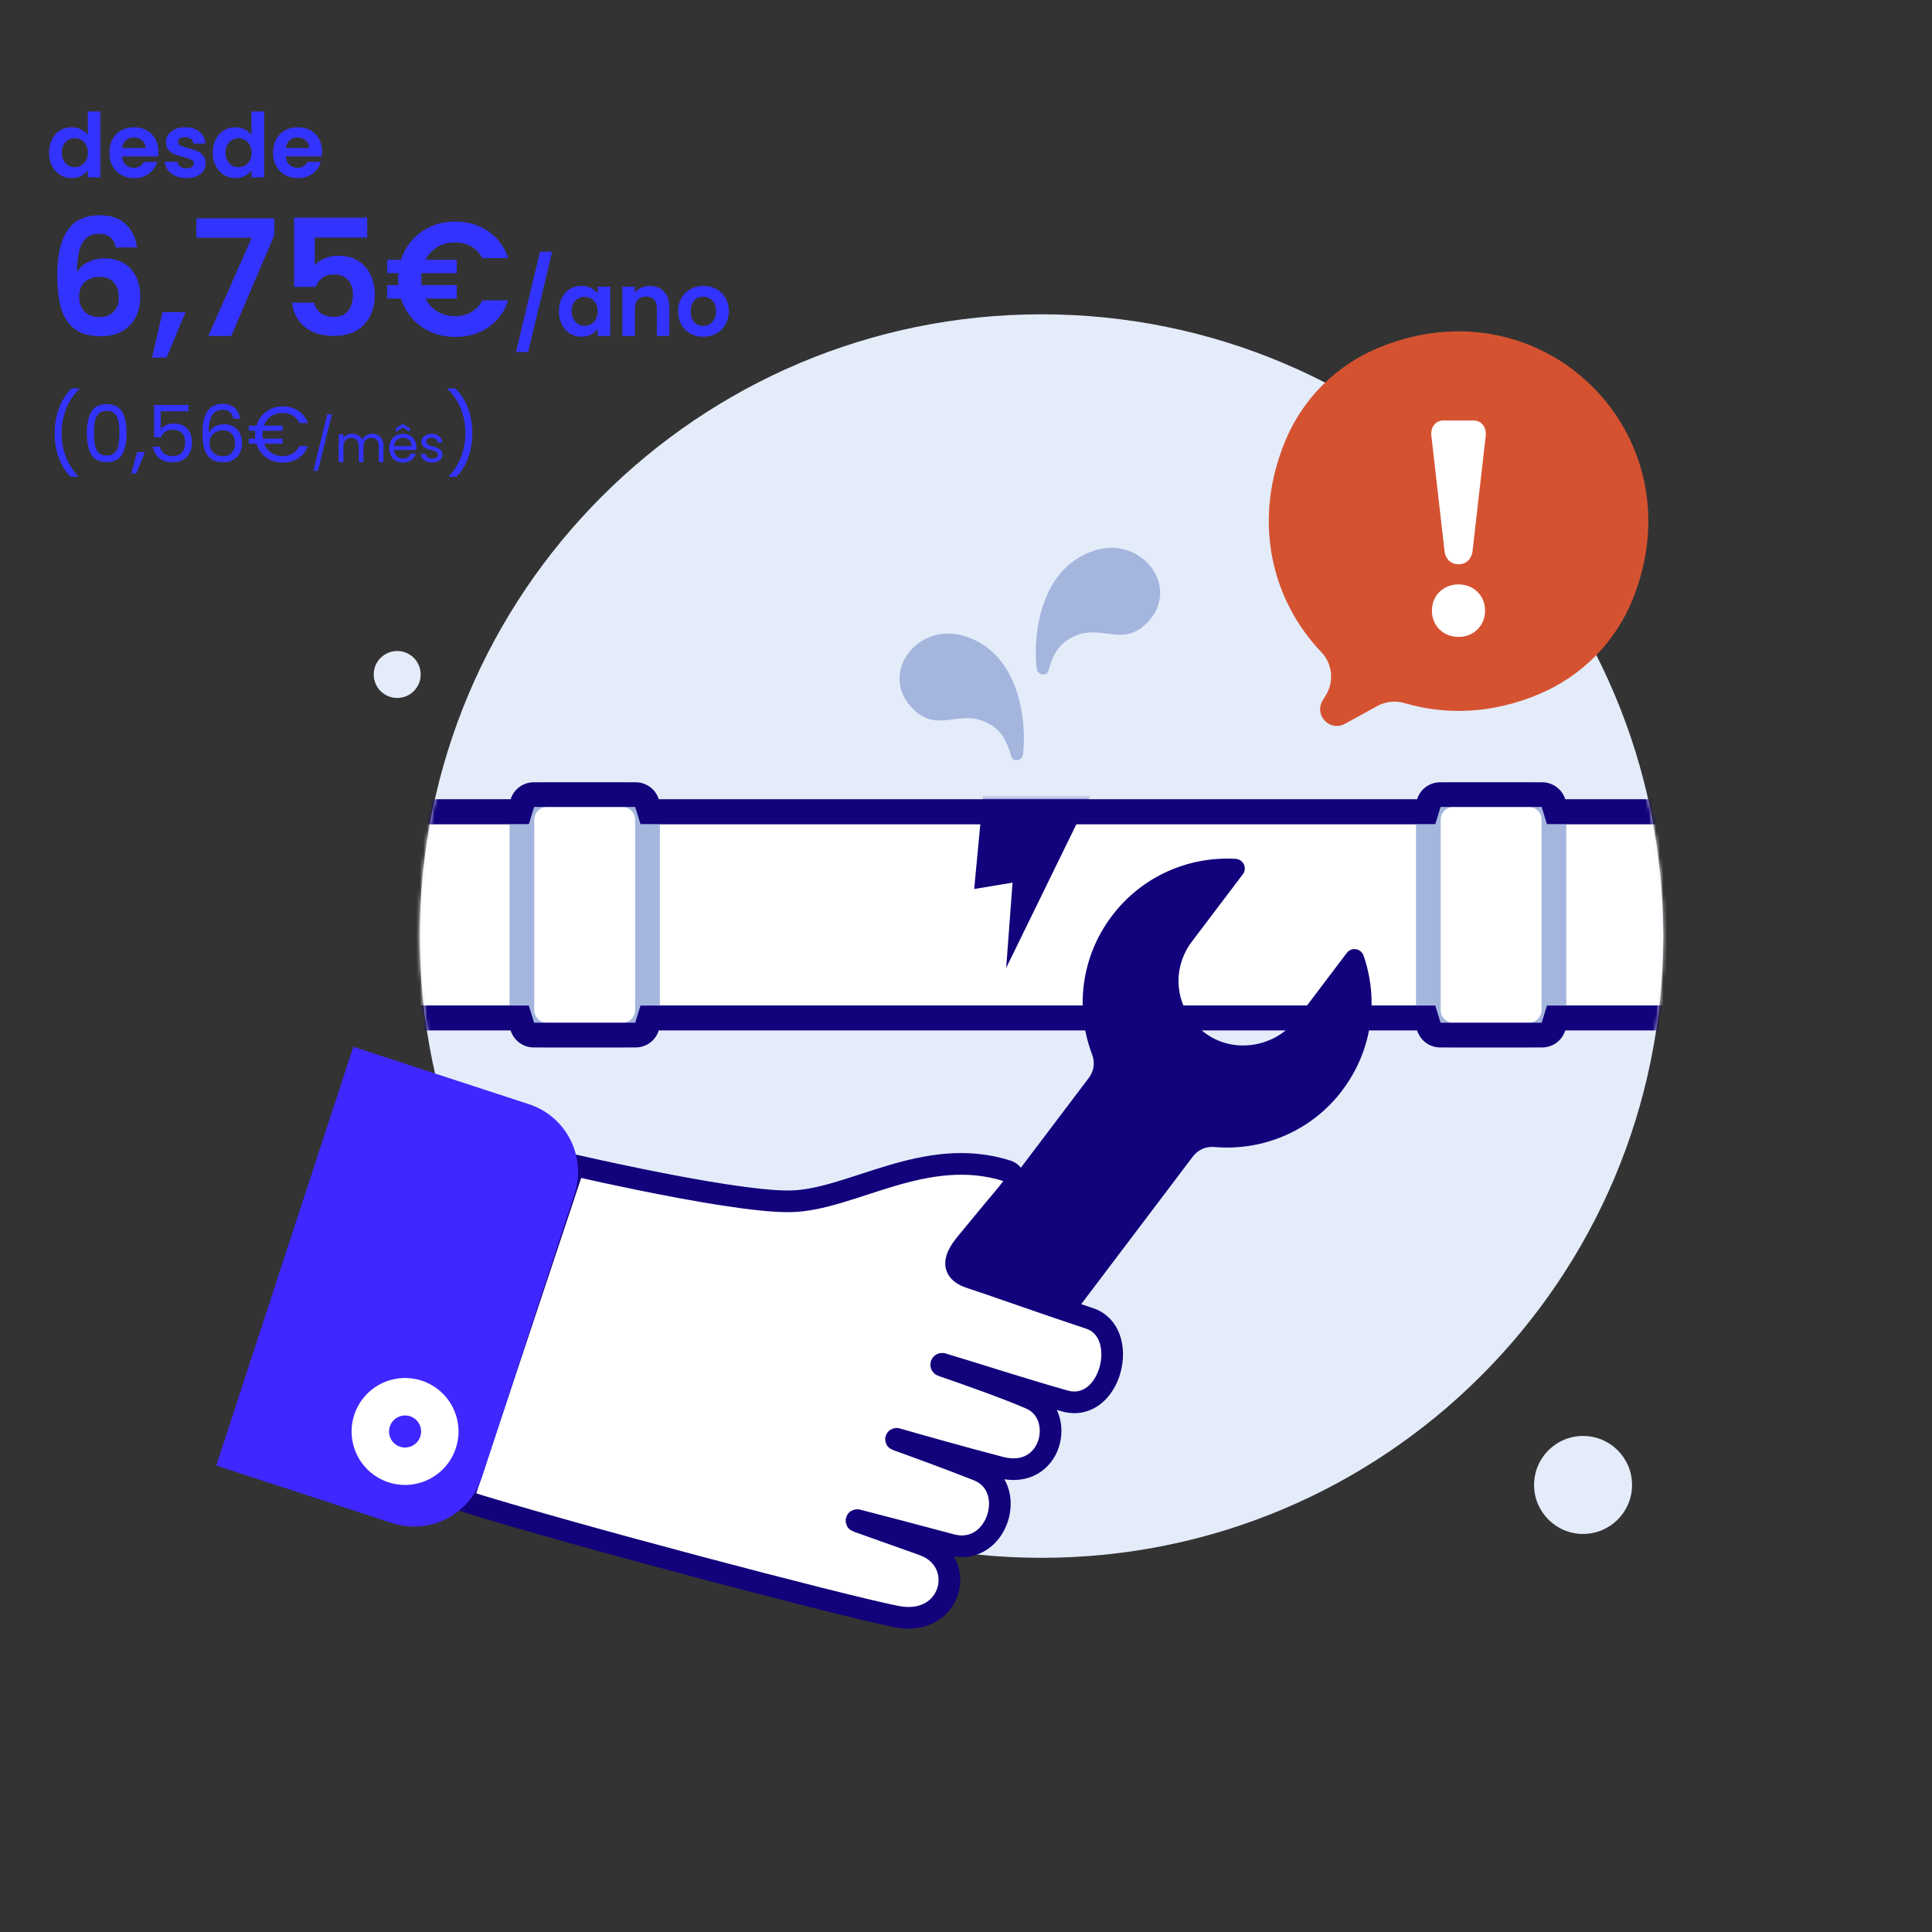 <svg width="536" height="536" viewBox="0 0 536 536" fill="none" xmlns="http://www.w3.org/2000/svg">
<rect x="0" y="0" width="536" height="536" fill="#333333" stroke="none"/>
<path d="M110.198 193.638C113.796 193.638 116.713 190.721 116.713 187.123C116.713 183.525 113.796 180.608 110.198 180.608C106.6 180.608 103.683 183.525 103.683 187.123C103.683 190.721 106.6 193.638 110.198 193.638Z" fill="#E4ECFA"/>
<path d="M439.195 425.566C446.703 425.566 452.788 419.48 452.788 411.973C452.788 404.467 446.703 398.381 439.195 398.381C431.688 398.381 425.602 404.467 425.602 411.973C425.602 419.48 431.688 425.566 439.195 425.566Z" fill="#E4ECFA"/>
<path d="M288.952 432.191C384.219 432.191 461.448 354.962 461.448 259.695C461.448 164.429 384.219 87.2 288.952 87.2C193.685 87.2 116.457 164.429 116.457 259.695C116.457 354.962 193.685 432.191 288.952 432.191Z" fill="#E4ECFA"/>
<path d="M382.468 96.472C370.946 101.231 361.66 110.339 356.791 121.819C347.162 144.492 352.868 166.603 366.612 180.964C369.684 184.174 370.151 189.07 367.846 192.87L366.941 194.365C364.486 198.411 368.971 203.102 373.127 200.811L382.111 195.874C384.443 194.584 387.186 194.324 389.738 195.078C401.108 198.438 414.084 198.096 427.293 192.444C438.91 187.479 448.155 178.111 452.901 166.411C471.459 120.75 428.143 77.598 382.468 96.472Z" fill="#D55231"/>
<path d="M397.103 120.983C396.842 118.528 398.2 116.662 400.491 116.662H408.789C411.08 116.662 412.424 118.528 412.177 120.983L408.542 152.819C408.282 155.109 406.759 156.549 404.647 156.549C402.535 156.549 401.012 155.109 400.752 152.819L397.117 120.983H397.103ZM404.633 162.132C408.872 162.132 411.999 165.259 411.999 169.333V169.497C411.999 173.557 408.872 176.699 404.633 176.699C400.395 176.699 397.268 173.571 397.268 169.497V169.333C397.268 165.273 400.395 162.132 404.633 162.132Z" fill="white"/>
<mask id="mask0_425_62563" style="mask-type:luminance" maskUnits="userSpaceOnUse" x="116" y="87" width="346" height="346">
<path d="M288.953 432.191C384.219 432.191 461.449 354.962 461.449 259.695C461.449 164.429 384.219 87.2 288.953 87.2C193.686 87.2 116.457 164.429 116.457 259.695C116.457 354.962 193.686 432.191 288.953 432.191Z" fill="white"/>
</mask>
<g mask="url(#mask0_425_62563)">
<path d="M472.572 225.213H106.005V282.409H472.572V225.213Z" fill="white"/>
<path d="M469.143 228.642V278.98H109.434V228.642H469.143ZM476.001 221.783H102.576V285.838H476.001V221.783Z" fill="#12027B"/>
<path d="M151.736 220.453H172.695C176.522 220.453 179.635 223.567 179.635 227.394V280.229C179.635 284.056 176.522 287.169 172.695 287.169H151.736C147.909 287.169 144.796 284.056 144.796 280.229V227.394C144.796 223.567 147.909 220.453 151.736 220.453Z" fill="white"/>
<path d="M172.695 223.882C174.629 223.882 176.206 225.46 176.206 227.394V280.229C176.206 282.163 174.629 283.74 172.695 283.74H151.736C149.802 283.74 148.225 282.163 148.225 280.229V227.394C148.225 225.46 149.802 223.882 151.736 223.882H172.695ZM172.695 217.024H151.736C146.003 217.024 141.367 221.674 141.367 227.394V280.229C141.367 285.962 146.017 290.598 151.736 290.598H172.695C178.428 290.598 183.064 285.948 183.064 280.229V227.394C183.064 221.66 178.415 217.024 172.695 217.024Z" fill="#A4B6DE"/>
<path d="M424.182 220.453H403.21C399.376 220.453 396.269 223.561 396.269 227.394V280.242C396.269 284.076 399.376 287.183 403.21 287.183H424.182C428.014 287.183 431.122 284.076 431.122 280.242V227.394C431.122 223.561 428.014 220.453 424.182 220.453Z" fill="white"/>
<path d="M424.168 223.882C426.102 223.882 427.679 225.46 427.679 227.394V280.229C427.679 282.163 426.102 283.74 424.168 283.74H403.21C401.276 283.74 399.698 282.163 399.698 280.229V227.394C399.698 225.46 401.276 223.882 403.21 223.882H424.168ZM424.168 217.024H403.21C397.476 217.024 392.84 221.674 392.84 227.394V280.229C392.84 285.962 397.49 290.598 403.21 290.598H424.168C429.901 290.598 434.538 285.948 434.538 280.229V227.394C434.538 221.66 429.888 217.024 424.168 217.024Z" fill="#A4B6DE"/>
<path d="M427.72 223.882L429.174 228.642H469.143V278.98H429.174L427.72 283.74H399.656L398.202 278.98H177.686L176.232 283.74H148.168L146.714 278.98H109.42V228.642H146.714L148.168 223.882H176.232L177.686 228.642H398.202L399.656 223.882H427.72ZM427.816 217.024H399.56C396.529 217.024 393.964 219.027 393.127 221.784H182.775C181.938 219.027 179.373 217.024 176.342 217.024H148.086C145.055 217.024 142.49 219.027 141.653 221.784H102.575V285.839H141.653C142.49 288.596 145.055 290.598 148.086 290.598H176.342C179.373 290.598 181.938 288.596 182.775 285.839H393.141C393.978 288.596 396.543 290.598 399.574 290.598H427.829C430.861 290.598 433.426 288.596 434.262 285.839H476.015V221.784H434.262C433.426 219.027 430.861 217.024 427.829 217.024H427.816Z" fill="#12027B"/>
</g>
<path d="M372.412 302.463C380.793 291.38 382.535 277.348 378.31 265.141C377.611 263.111 374.936 262.645 373.647 264.373L359.834 282.629C353.717 290.722 341.907 292.573 333.938 286.305C325.969 280.037 324.734 269.05 330.701 261.177L344.801 242.55C346.104 240.836 344.939 238.394 342.785 238.271C329.878 237.53 316.861 243.017 308.481 254.099C299.812 265.552 298.248 280.146 303.022 292.642C303.845 294.782 303.474 297.182 302.089 299.02L230.71 393.388C224.592 401.48 226.019 413.345 234.221 419.312C242.176 425.1 253.328 423.468 259.281 415.594L330.948 320.843C332.333 319.018 334.542 318.017 336.832 318.209C350.151 319.402 363.771 313.93 372.426 302.477L372.412 302.463Z" fill="#12027B"/>
<path d="M148.673 320.829C148.673 320.829 201.538 333.612 219.328 333.283C236.227 332.981 256.664 317.564 279.474 324.861C281.353 325.465 282.039 327.728 280.859 329.305C278.116 332.954 280.859 329.305 269.008 343.735C266.992 346.204 261.561 351.965 269.187 354.461C276.086 356.724 292.216 362.471 302.27 365.763C313.819 369.535 308.237 392.249 295.399 388.669C284.261 385.556 269.639 380.796 261.451 378.368C261.135 378.272 260.984 378.752 261.3 378.862C268.556 381.358 279.611 385.281 285.948 388.052C295.947 392.414 291.901 410.835 277.526 407.104C267.321 404.443 255.032 400.973 248.763 399.176C248.599 399.135 248.516 399.368 248.681 399.423C253.742 401.247 262.809 404.539 271.272 407.886C282.766 412.412 276.813 432.067 263.865 428.57C254.963 426.169 243.565 423.207 237.831 421.725C237.612 421.671 237.516 421.986 237.735 422.055C241.617 423.454 248.352 425.854 256.074 428.584C268.638 433.028 264.29 451.599 248.667 448.486C233.058 445.372 157.509 425.484 128.308 416.28L158.812 324.573L148.673 320.829Z" fill="white" stroke="#12027B" stroke-width="6.011" stroke-miterlimit="10"/>
<path d="M108.734 422.535C119.117 425.936 130.282 420.271 133.67 409.888L159.388 331.28C162.79 320.897 157.125 309.732 146.742 306.344L98.021 290.406L60 406.583L108.72 422.521L108.734 422.535Z" fill="#3F27FF"/>
<path d="M126.471 401.754C123.92 409.531 115.553 413.783 107.762 411.232C99.985 408.681 95.733 400.314 98.284 392.523C100.835 384.746 109.202 380.494 116.993 383.045C124.77 385.596 129.022 393.963 126.471 401.754ZM116.609 398.531C117.377 396.199 116.102 393.689 113.77 392.921C111.438 392.153 108.928 393.428 108.16 395.76C107.392 398.092 108.667 400.602 110.999 401.37C113.331 402.138 115.841 400.863 116.609 398.531Z" fill="white"/>
<mask id="mask1_425_62563" style="mask-type:luminance" maskUnits="userSpaceOnUse" x="102" y="221" width="374" height="65">
<path d="M476 221.784H102.574V285.839H476V221.784Z" fill="white"/>
</mask>
<g mask="url(#mask1_425_62563)">
<path d="M273.234 215.282L270.271 246.638L280.915 244.868L279.146 268.529L304.589 216.462L273.234 215.282Z" fill="#12027B"/>
</g>
<path d="M280.598 209.933C281.091 211.524 283.588 211.03 283.807 209.371C284.822 201.456 283.547 181.28 267.444 176.424C254.729 172.584 244.167 186.286 252.562 195.888C259.708 204.063 265.77 196.505 273.753 200.483C278.06 202.636 279.281 205.612 280.598 209.919V209.933Z" fill="#A4B6DE"/>
<path d="M290.828 186.149C290.334 187.74 287.837 187.246 287.618 185.586C286.603 177.672 287.879 157.495 303.981 152.64C316.696 148.799 327.258 162.502 318.864 172.103C311.717 180.278 305.655 172.72 297.672 176.698C293.365 178.852 292.144 181.828 290.828 186.135V186.149Z" fill="#A4B6DE"/>
<path d="M13.615 42.313C13.615 40.93 13.886 39.704 14.429 38.634C14.989 37.565 15.746 36.742 16.7 36.166C17.655 35.59 18.716 35.302 19.885 35.302C20.774 35.302 21.621 35.499 22.427 35.894C23.234 36.273 23.876 36.783 24.353 37.425V30.932H27.858V49.2H24.353V47.176C23.925 47.85 23.324 48.394 22.551 48.805C21.777 49.216 20.881 49.422 19.86 49.422C18.708 49.422 17.655 49.126 16.7 48.533C15.746 47.941 14.989 47.11 14.429 46.04C13.886 44.954 13.615 43.711 13.615 42.313ZM24.378 42.362C24.378 41.523 24.213 40.807 23.884 40.214C23.555 39.605 23.11 39.145 22.551 38.832C21.991 38.503 21.391 38.338 20.749 38.338C20.107 38.338 19.515 38.495 18.971 38.807C18.428 39.12 17.984 39.581 17.638 40.19C17.309 40.782 17.145 41.49 17.145 42.313C17.145 43.135 17.309 43.86 17.638 44.485C17.984 45.094 18.428 45.563 18.971 45.892C19.531 46.221 20.123 46.386 20.749 46.386C21.391 46.386 21.991 46.229 22.551 45.917C23.11 45.588 23.555 45.127 23.884 44.534C24.213 43.925 24.378 43.201 24.378 42.362ZM43.947 42.066C43.947 42.559 43.914 43.004 43.848 43.399H33.851C33.933 44.386 34.279 45.16 34.887 45.719C35.496 46.279 36.245 46.559 37.134 46.559C38.417 46.559 39.331 46.007 39.874 44.905H43.602C43.206 46.221 42.45 47.307 41.33 48.163C40.211 49.002 38.837 49.422 37.208 49.422C35.891 49.422 34.706 49.134 33.653 48.558C32.616 47.966 31.802 47.135 31.209 46.065C30.633 44.995 30.345 43.761 30.345 42.362C30.345 40.947 30.633 39.704 31.209 38.634C31.785 37.565 32.592 36.742 33.628 36.166C34.665 35.59 35.858 35.302 37.208 35.302C38.508 35.302 39.668 35.581 40.689 36.141C41.725 36.701 42.524 37.499 43.083 38.536C43.659 39.556 43.947 40.733 43.947 42.066ZM40.368 41.078C40.351 40.19 40.03 39.482 39.405 38.955C38.779 38.412 38.014 38.141 37.109 38.141C36.253 38.141 35.529 38.404 34.937 38.931C34.361 39.441 34.007 40.157 33.875 41.078H40.368ZM51.703 49.422C50.584 49.422 49.58 49.225 48.691 48.83C47.803 48.418 47.095 47.867 46.569 47.176C46.058 46.484 45.779 45.719 45.729 44.88H49.21C49.276 45.407 49.531 45.843 49.975 46.188C50.436 46.534 51.004 46.707 51.678 46.707C52.337 46.707 52.847 46.575 53.209 46.312C53.587 46.048 53.777 45.711 53.777 45.3C53.777 44.855 53.546 44.526 53.086 44.312C52.641 44.082 51.925 43.835 50.938 43.572C49.917 43.325 49.078 43.07 48.42 42.806C47.778 42.543 47.218 42.14 46.741 41.597C46.281 41.054 46.05 40.321 46.05 39.4C46.05 38.643 46.264 37.951 46.692 37.326C47.136 36.701 47.762 36.207 48.568 35.845C49.391 35.483 50.354 35.302 51.456 35.302C53.086 35.302 54.386 35.713 55.357 36.536C56.328 37.343 56.862 38.437 56.961 39.819H53.653C53.604 39.276 53.374 38.848 52.962 38.536C52.567 38.206 52.032 38.042 51.358 38.042C50.732 38.042 50.247 38.157 49.901 38.388C49.572 38.618 49.407 38.939 49.407 39.35C49.407 39.811 49.638 40.165 50.099 40.412C50.559 40.642 51.275 40.881 52.246 41.128C53.234 41.374 54.048 41.63 54.69 41.893C55.332 42.156 55.883 42.568 56.344 43.127C56.821 43.67 57.068 44.394 57.085 45.3C57.085 46.09 56.862 46.797 56.418 47.423C55.99 48.048 55.365 48.542 54.542 48.904C53.736 49.249 52.789 49.422 51.703 49.422ZM59.033 42.313C59.033 40.93 59.304 39.704 59.848 38.634C60.407 37.565 61.164 36.742 62.119 36.166C63.073 35.59 64.135 35.302 65.303 35.302C66.192 35.302 67.039 35.499 67.846 35.894C68.652 36.273 69.294 36.783 69.771 37.425V30.932H73.277V49.2H69.771V47.176C69.344 47.85 68.743 48.394 67.969 48.805C67.196 49.216 66.299 49.422 65.278 49.422C64.126 49.422 63.073 49.126 62.119 48.533C61.164 47.941 60.407 47.11 59.848 46.04C59.304 44.954 59.033 43.711 59.033 42.313ZM69.796 42.362C69.796 41.523 69.632 40.807 69.302 40.214C68.973 39.605 68.529 39.145 67.969 38.832C67.41 38.503 66.809 38.338 66.167 38.338C65.525 38.338 64.933 38.495 64.39 38.807C63.847 39.12 63.402 39.581 63.057 40.19C62.728 40.782 62.563 41.49 62.563 42.313C62.563 43.135 62.728 43.86 63.057 44.485C63.402 45.094 63.847 45.563 64.39 45.892C64.949 46.221 65.542 46.386 66.167 46.386C66.809 46.386 67.41 46.229 67.969 45.917C68.529 45.588 68.973 45.127 69.302 44.534C69.632 43.925 69.796 43.201 69.796 42.362ZM89.365 42.066C89.365 42.559 89.332 43.004 89.267 43.399H79.269C79.351 44.386 79.697 45.16 80.306 45.719C80.915 46.279 81.663 46.559 82.552 46.559C83.836 46.559 84.749 46.007 85.292 44.905H89.02C88.625 46.221 87.868 47.307 86.749 48.163C85.63 49.002 84.255 49.422 82.626 49.422C81.31 49.422 80.125 49.134 79.071 48.558C78.035 47.966 77.22 47.135 76.627 46.065C76.052 44.995 75.763 43.761 75.763 42.362C75.763 40.947 76.052 39.704 76.627 38.634C77.204 37.565 78.01 36.742 79.047 36.166C80.084 35.59 81.277 35.302 82.626 35.302C83.926 35.302 85.087 35.581 86.107 36.141C87.144 36.701 87.942 37.499 88.501 38.536C89.077 39.556 89.365 40.733 89.365 42.066ZM85.786 41.078C85.769 40.19 85.449 39.482 84.823 38.955C84.198 38.412 83.433 38.141 82.527 38.141C81.672 38.141 80.948 38.404 80.355 38.931C79.779 39.441 79.425 40.157 79.294 41.078H85.786ZM32.145 68.649C31.846 67.392 31.322 66.449 30.574 65.821C29.856 65.193 28.808 64.878 27.432 64.878C25.367 64.878 23.841 65.716 22.854 67.392C21.896 69.038 21.403 71.731 21.373 75.471C22.091 74.274 23.138 73.346 24.515 72.688C25.891 72 27.387 71.656 29.003 71.656C30.948 71.656 32.669 72.075 34.165 72.913C35.661 73.75 36.828 74.977 37.666 76.593C38.503 78.179 38.922 80.094 38.922 82.338C38.922 84.463 38.488 86.363 37.621 88.038C36.783 89.684 35.541 90.971 33.895 91.898C32.249 92.826 30.29 93.29 28.015 93.29C24.904 93.29 22.45 92.602 20.655 91.225C18.889 89.849 17.647 87.934 16.929 85.48C16.241 82.996 15.897 79.944 15.897 76.324C15.897 70.848 16.84 66.719 18.725 63.936C20.61 61.123 23.587 59.717 27.657 59.717C30.798 59.717 33.237 60.57 34.972 62.275C36.708 63.981 37.71 66.105 37.98 68.649H32.145ZM27.567 76.817C25.981 76.817 24.649 77.281 23.572 78.209C22.495 79.136 21.956 80.483 21.956 82.248C21.956 84.014 22.45 85.405 23.437 86.422C24.455 87.44 25.876 87.949 27.701 87.949C29.317 87.949 30.589 87.455 31.516 86.467C32.474 85.48 32.953 84.148 32.953 82.473C32.953 80.737 32.489 79.361 31.561 78.344C30.664 77.326 29.332 76.817 27.567 76.817ZM51.474 86.602L46.222 99.214H42.183L45.1 86.602H51.474ZM76.111 65.237L64.172 93.2H57.798L69.827 65.956H54.477V60.57H76.111V65.237ZM101.867 65.911H87.325V73.586C87.953 72.808 88.851 72.18 90.018 71.701C91.185 71.192 92.427 70.938 93.743 70.938C96.137 70.938 98.097 71.461 99.623 72.509C101.149 73.556 102.256 74.902 102.944 76.548C103.633 78.164 103.977 79.899 103.977 81.755C103.977 85.196 102.989 87.963 101.014 90.058C99.07 92.153 96.287 93.2 92.666 93.2C89.255 93.2 86.532 92.347 84.497 90.642C82.463 88.936 81.311 86.707 81.041 83.954H87.145C87.415 85.151 88.013 86.108 88.941 86.826C89.898 87.545 91.11 87.904 92.576 87.904C94.342 87.904 95.673 87.35 96.571 86.243C97.469 85.136 97.918 83.67 97.918 81.844C97.918 79.989 97.454 78.583 96.526 77.625C95.628 76.638 94.297 76.144 92.531 76.144C91.275 76.144 90.227 76.458 89.39 77.087C88.552 77.715 87.953 78.553 87.594 79.6H81.58V60.39H101.867V65.911ZM126.264 87.724C127.97 87.724 129.466 87.35 130.752 86.602C132.039 85.854 133.056 84.762 133.804 83.326H140.986C139.938 86.527 138.098 89.026 135.465 90.821C132.862 92.587 129.81 93.469 126.309 93.469C122.718 93.469 119.561 92.512 116.838 90.597C114.145 88.652 112.275 86.064 111.228 82.832H107.413V79.106H110.51C110.45 78.388 110.42 77.85 110.42 77.491C110.42 77.072 110.45 76.503 110.51 75.785H107.413V72.06H111.273C112.32 68.828 114.19 66.255 116.883 64.34C119.606 62.425 122.748 61.467 126.309 61.467C129.81 61.467 132.862 62.365 135.465 64.16C138.098 65.956 139.938 68.439 140.986 71.611H133.804C133.056 70.175 132.039 69.097 130.752 68.379C129.466 67.631 127.97 67.257 126.264 67.257C124.439 67.257 122.808 67.676 121.372 68.514C119.965 69.352 118.873 70.534 118.095 72.06H126.713V75.785H116.973C116.913 76.503 116.883 77.072 116.883 77.491C116.883 77.85 116.913 78.388 116.973 79.106H126.713V82.832H118.05C118.828 84.358 119.935 85.555 121.372 86.422C122.808 87.29 124.439 87.724 126.264 87.724ZM153.195 69.822L146.53 97.668H143.148L149.813 69.822H153.195ZM155.055 86.313C155.055 84.93 155.326 83.704 155.87 82.634C156.429 81.565 157.178 80.742 158.116 80.166C159.07 79.59 160.132 79.302 161.3 79.302C162.321 79.302 163.209 79.507 163.967 79.919C164.74 80.33 165.357 80.849 165.818 81.474V79.524H169.299V93.2H165.818V91.2C165.374 91.842 164.756 92.377 163.967 92.805C163.193 93.216 162.296 93.422 161.276 93.422C160.124 93.422 159.07 93.126 158.116 92.533C157.178 91.941 156.429 91.11 155.87 90.04C155.326 88.954 155.055 87.711 155.055 86.313ZM165.818 86.362C165.818 85.523 165.653 84.807 165.324 84.214C164.995 83.605 164.551 83.144 163.991 82.832C163.432 82.503 162.831 82.338 162.189 82.338C161.547 82.338 160.955 82.495 160.412 82.807C159.869 83.12 159.424 83.581 159.079 84.19C158.75 84.782 158.585 85.49 158.585 86.313C158.585 87.135 158.75 87.86 159.079 88.485C159.424 89.094 159.869 89.563 160.412 89.892C160.971 90.221 161.564 90.386 162.189 90.386C162.831 90.386 163.432 90.229 163.991 89.917C164.551 89.588 164.995 89.127 165.324 88.534C165.653 87.925 165.818 87.201 165.818 86.362ZM180.253 79.326C181.882 79.326 183.199 79.845 184.202 80.882C185.206 81.902 185.708 83.334 185.708 85.177V93.2H182.252V85.646C182.252 84.56 181.981 83.729 181.438 83.153C180.895 82.56 180.154 82.264 179.216 82.264C178.261 82.264 177.504 82.56 176.945 83.153C176.402 83.729 176.13 84.56 176.13 85.646V93.2H172.674V79.524H176.13V81.227C176.591 80.635 177.175 80.174 177.883 79.845C178.607 79.499 179.397 79.326 180.253 79.326ZM195.068 93.422C193.751 93.422 192.566 93.134 191.513 92.558C190.46 91.966 189.628 91.135 189.02 90.065C188.427 88.995 188.131 87.761 188.131 86.362C188.131 84.963 188.435 83.729 189.044 82.659C189.67 81.589 190.517 80.766 191.587 80.19C192.657 79.598 193.85 79.302 195.166 79.302C196.483 79.302 197.676 79.598 198.746 80.19C199.816 80.766 200.655 81.589 201.264 82.659C201.889 83.729 202.202 84.963 202.202 86.362C202.202 87.761 201.881 88.995 201.239 90.065C200.614 91.135 199.758 91.966 198.672 92.558C197.602 93.134 196.401 93.422 195.068 93.422ZM195.068 90.41C195.693 90.41 196.277 90.262 196.82 89.966C197.38 89.653 197.824 89.193 198.153 88.584C198.482 87.975 198.647 87.234 198.647 86.362C198.647 85.062 198.301 84.066 197.61 83.375C196.935 82.667 196.104 82.313 195.117 82.313C194.13 82.313 193.298 82.667 192.624 83.375C191.965 84.066 191.636 85.062 191.636 86.362C191.636 87.662 191.957 88.666 192.599 89.374C193.257 90.065 194.08 90.41 195.068 90.41Z" fill="#3333FF"/>
<path d="M19.608 132.271C18.207 130.9 17.112 129.156 16.324 127.04C15.551 124.924 15.164 122.64 15.164 120.188C15.164 117.678 15.573 115.336 16.39 113.162C17.222 110.973 18.404 109.171 19.936 107.755H22.015V107.952C20.381 109.484 19.148 111.33 18.316 113.49C17.499 115.635 17.09 117.868 17.09 120.188C17.09 122.45 17.477 124.61 18.25 126.668C19.038 128.725 20.184 130.528 21.687 132.074V132.271H19.608ZM24.097 120.123C24.097 117.613 24.506 115.657 25.323 114.256C26.14 112.841 27.57 112.133 29.613 112.133C31.642 112.133 33.065 112.841 33.882 114.256C34.699 115.657 35.108 117.613 35.108 120.123C35.108 122.676 34.699 124.661 33.882 126.077C33.065 127.492 31.642 128.2 29.613 128.2C27.57 128.2 26.14 127.492 25.323 126.077C24.506 124.661 24.097 122.676 24.097 120.123ZM33.138 120.123C33.138 118.853 33.05 117.781 32.875 116.905C32.714 116.015 32.371 115.3 31.846 114.76C31.335 114.22 30.591 113.95 29.613 113.95C28.621 113.95 27.862 114.22 27.337 114.76C26.826 115.3 26.483 116.015 26.308 116.905C26.148 117.781 26.067 118.853 26.067 120.123C26.067 121.436 26.148 122.538 26.308 123.428C26.483 124.318 26.826 125.033 27.337 125.573C27.862 126.113 28.621 126.383 29.613 126.383C30.591 126.383 31.335 126.113 31.846 125.573C32.371 125.033 32.714 124.318 32.875 123.428C33.05 122.538 33.138 121.436 33.138 120.123ZM40.228 125.442L37.777 131.33H36.441L38.039 125.442H40.228ZM52.273 114.103H44.59V119.094C44.925 118.627 45.421 118.248 46.078 117.956C46.735 117.649 47.443 117.496 48.201 117.496C49.413 117.496 50.398 117.751 51.156 118.262C51.915 118.758 52.455 119.408 52.776 120.21C53.112 120.998 53.28 121.837 53.28 122.728C53.28 123.778 53.083 124.72 52.689 125.551C52.295 126.383 51.689 127.04 50.872 127.521C50.069 128.003 49.07 128.244 47.873 128.244C46.341 128.244 45.1 127.85 44.152 127.062C43.203 126.274 42.627 125.223 42.422 123.91H44.371C44.56 124.741 44.962 125.391 45.575 125.858C46.188 126.325 46.961 126.558 47.895 126.558C49.048 126.558 49.916 126.215 50.5 125.529C51.083 124.829 51.375 123.91 51.375 122.771C51.375 121.633 51.083 120.758 50.5 120.145C49.916 119.517 49.055 119.203 47.917 119.203C47.143 119.203 46.465 119.393 45.881 119.772C45.312 120.137 44.896 120.641 44.633 121.283H42.751V112.352H52.273V114.103ZM64.748 116.139C64.427 114.519 63.428 113.709 61.749 113.709C60.451 113.709 59.48 114.213 58.838 115.219C58.196 116.212 57.882 117.854 57.897 120.145C58.233 119.386 58.787 118.795 59.56 118.372C60.349 117.934 61.224 117.715 62.187 117.715C63.69 117.715 64.887 118.182 65.777 119.116C66.682 120.05 67.134 121.341 67.134 122.99C67.134 123.983 66.937 124.873 66.543 125.661C66.164 126.449 65.58 127.076 64.792 127.543C64.019 128.01 63.077 128.244 61.968 128.244C60.465 128.244 59.291 127.908 58.444 127.237C57.598 126.566 57.007 125.639 56.671 124.457C56.335 123.275 56.168 121.816 56.168 120.079C56.168 114.723 58.035 112.045 61.771 112.045C63.201 112.045 64.325 112.432 65.142 113.206C65.96 113.979 66.441 114.957 66.587 116.139H64.748ZM61.771 119.4C61.144 119.4 60.553 119.532 59.998 119.794C59.444 120.042 58.991 120.429 58.641 120.955C58.305 121.465 58.138 122.093 58.138 122.837C58.138 123.946 58.459 124.851 59.101 125.551C59.743 126.237 60.662 126.58 61.859 126.58C62.88 126.58 63.69 126.266 64.289 125.639C64.901 124.997 65.208 124.136 65.208 123.056C65.208 121.918 64.916 121.027 64.332 120.385C63.749 119.729 62.895 119.4 61.771 119.4ZM78.402 126.536C79.497 126.536 80.438 126.296 81.226 125.814C82.028 125.332 82.641 124.647 83.065 123.756H85.429C84.874 125.216 83.977 126.347 82.736 127.149C81.496 127.937 80.051 128.331 78.402 128.331C76.68 128.331 75.162 127.857 73.849 126.908C72.536 125.96 71.631 124.69 71.135 123.1H69.012V121.699H70.828C70.785 121.319 70.763 120.94 70.763 120.561C70.763 120.196 70.785 119.838 70.828 119.488H69.012V118.109H71.113C71.434 117.044 71.945 116.11 72.645 115.307C73.36 114.49 74.207 113.862 75.184 113.425C76.177 112.972 77.249 112.746 78.402 112.746C80.051 112.746 81.496 113.147 82.736 113.95C83.977 114.752 84.874 115.891 85.429 117.365H83.065C82.641 116.46 82.036 115.767 81.248 115.285C80.46 114.804 79.511 114.563 78.402 114.563C77.176 114.563 76.104 114.877 75.184 115.504C74.28 116.132 73.63 117 73.236 118.109H78.402V119.488H72.886C72.842 119.838 72.82 120.196 72.82 120.561C72.82 120.984 72.85 121.363 72.908 121.699H78.402V123.1H73.258C73.681 124.18 74.345 125.026 75.25 125.639C76.169 126.237 77.22 126.536 78.402 126.536ZM92.075 114.944L88.219 130.592H86.953L90.794 114.944H92.075ZM103.256 120.348C103.856 120.348 104.391 120.475 104.86 120.728C105.329 120.972 105.7 121.342 105.972 121.839C106.244 122.337 106.38 122.942 106.38 123.655V128.2H105.114V123.838C105.114 123.068 104.921 122.482 104.537 122.079C104.161 121.666 103.65 121.46 103.003 121.46C102.337 121.46 101.807 121.675 101.413 122.107C101.019 122.529 100.822 123.143 100.822 123.95V128.2H99.555V123.838C99.555 123.068 99.363 122.482 98.978 122.079C98.603 121.666 98.092 121.46 97.444 121.46C96.778 121.46 96.248 121.675 95.854 122.107C95.46 122.529 95.263 123.143 95.263 123.95V128.2H93.983V120.489H95.263V121.6C95.516 121.197 95.854 120.887 96.276 120.672C96.708 120.456 97.182 120.348 97.698 120.348C98.345 120.348 98.917 120.493 99.414 120.784C99.912 121.075 100.282 121.502 100.526 122.065C100.742 121.521 101.098 121.098 101.596 120.798C102.093 120.498 102.646 120.348 103.256 120.348ZM115.516 124.049C115.516 124.293 115.502 124.551 115.474 124.823H109.311C109.358 125.583 109.616 126.178 110.085 126.61C110.563 127.032 111.14 127.243 111.816 127.243C112.369 127.243 112.829 127.116 113.195 126.863C113.57 126.6 113.833 126.253 113.983 125.822H115.362C115.155 126.563 114.742 127.168 114.123 127.637C113.504 128.097 112.735 128.327 111.816 128.327C111.084 128.327 110.427 128.162 109.846 127.834C109.273 127.506 108.823 127.041 108.495 126.441C108.166 125.831 108.002 125.128 108.002 124.33C108.002 123.533 108.162 122.834 108.481 122.233C108.799 121.633 109.245 121.173 109.817 120.854C110.399 120.526 111.065 120.362 111.816 120.362C112.547 120.362 113.195 120.521 113.757 120.84C114.32 121.159 114.752 121.6 115.052 122.163C115.362 122.717 115.516 123.345 115.516 124.049ZM114.194 123.781C114.194 123.294 114.086 122.876 113.87 122.529C113.654 122.173 113.359 121.905 112.984 121.727C112.618 121.539 112.21 121.445 111.759 121.445C111.112 121.445 110.558 121.652 110.099 122.065C109.648 122.477 109.391 123.05 109.325 123.781H114.194ZM111.773 118.603L109.817 119.799V118.786L111.773 117.618L113.715 118.786V119.799L111.773 118.603ZM119.937 128.327C119.346 128.327 118.816 128.228 118.347 128.031C117.877 127.825 117.507 127.543 117.235 127.187C116.963 126.821 116.813 126.403 116.785 125.934H118.107C118.145 126.319 118.323 126.633 118.642 126.877C118.97 127.121 119.397 127.243 119.923 127.243C120.41 127.243 120.795 127.135 121.076 126.919C121.358 126.704 121.499 126.432 121.499 126.103C121.499 125.766 121.349 125.517 121.048 125.357C120.748 125.189 120.284 125.024 119.655 124.865C119.083 124.715 118.614 124.565 118.248 124.415C117.892 124.255 117.582 124.025 117.319 123.725C117.066 123.416 116.939 123.012 116.939 122.515C116.939 122.121 117.057 121.76 117.291 121.431C117.526 121.103 117.859 120.845 118.29 120.657C118.722 120.46 119.214 120.362 119.768 120.362C120.621 120.362 121.311 120.578 121.836 121.009C122.362 121.441 122.643 122.032 122.681 122.782H121.4C121.372 122.379 121.208 122.055 120.908 121.811C120.617 121.567 120.223 121.445 119.726 121.445C119.266 121.445 118.9 121.544 118.628 121.741C118.356 121.938 118.22 122.196 118.22 122.515C118.22 122.768 118.3 122.979 118.459 123.148C118.628 123.308 118.834 123.439 119.078 123.542C119.332 123.636 119.679 123.744 120.12 123.866C120.673 124.016 121.123 124.166 121.47 124.316C121.818 124.457 122.113 124.673 122.357 124.963C122.61 125.254 122.742 125.634 122.751 126.103C122.751 126.525 122.634 126.905 122.399 127.243C122.165 127.581 121.832 127.848 121.4 128.045C120.978 128.233 120.49 128.327 119.937 128.327ZM124.526 132.271V132.074C126.029 130.528 127.167 128.725 127.941 126.668C128.729 124.61 129.123 122.45 129.123 120.188C129.123 117.868 128.707 115.635 127.875 113.49C127.058 111.33 125.832 109.484 124.198 107.952V107.755H126.277C127.809 109.171 128.984 110.973 129.801 113.162C130.633 115.336 131.049 117.678 131.049 120.188C131.049 122.64 130.655 124.924 129.867 127.04C129.093 129.156 128.006 130.9 126.605 132.271H124.526Z" fill="#3333FF"/>
</svg>
